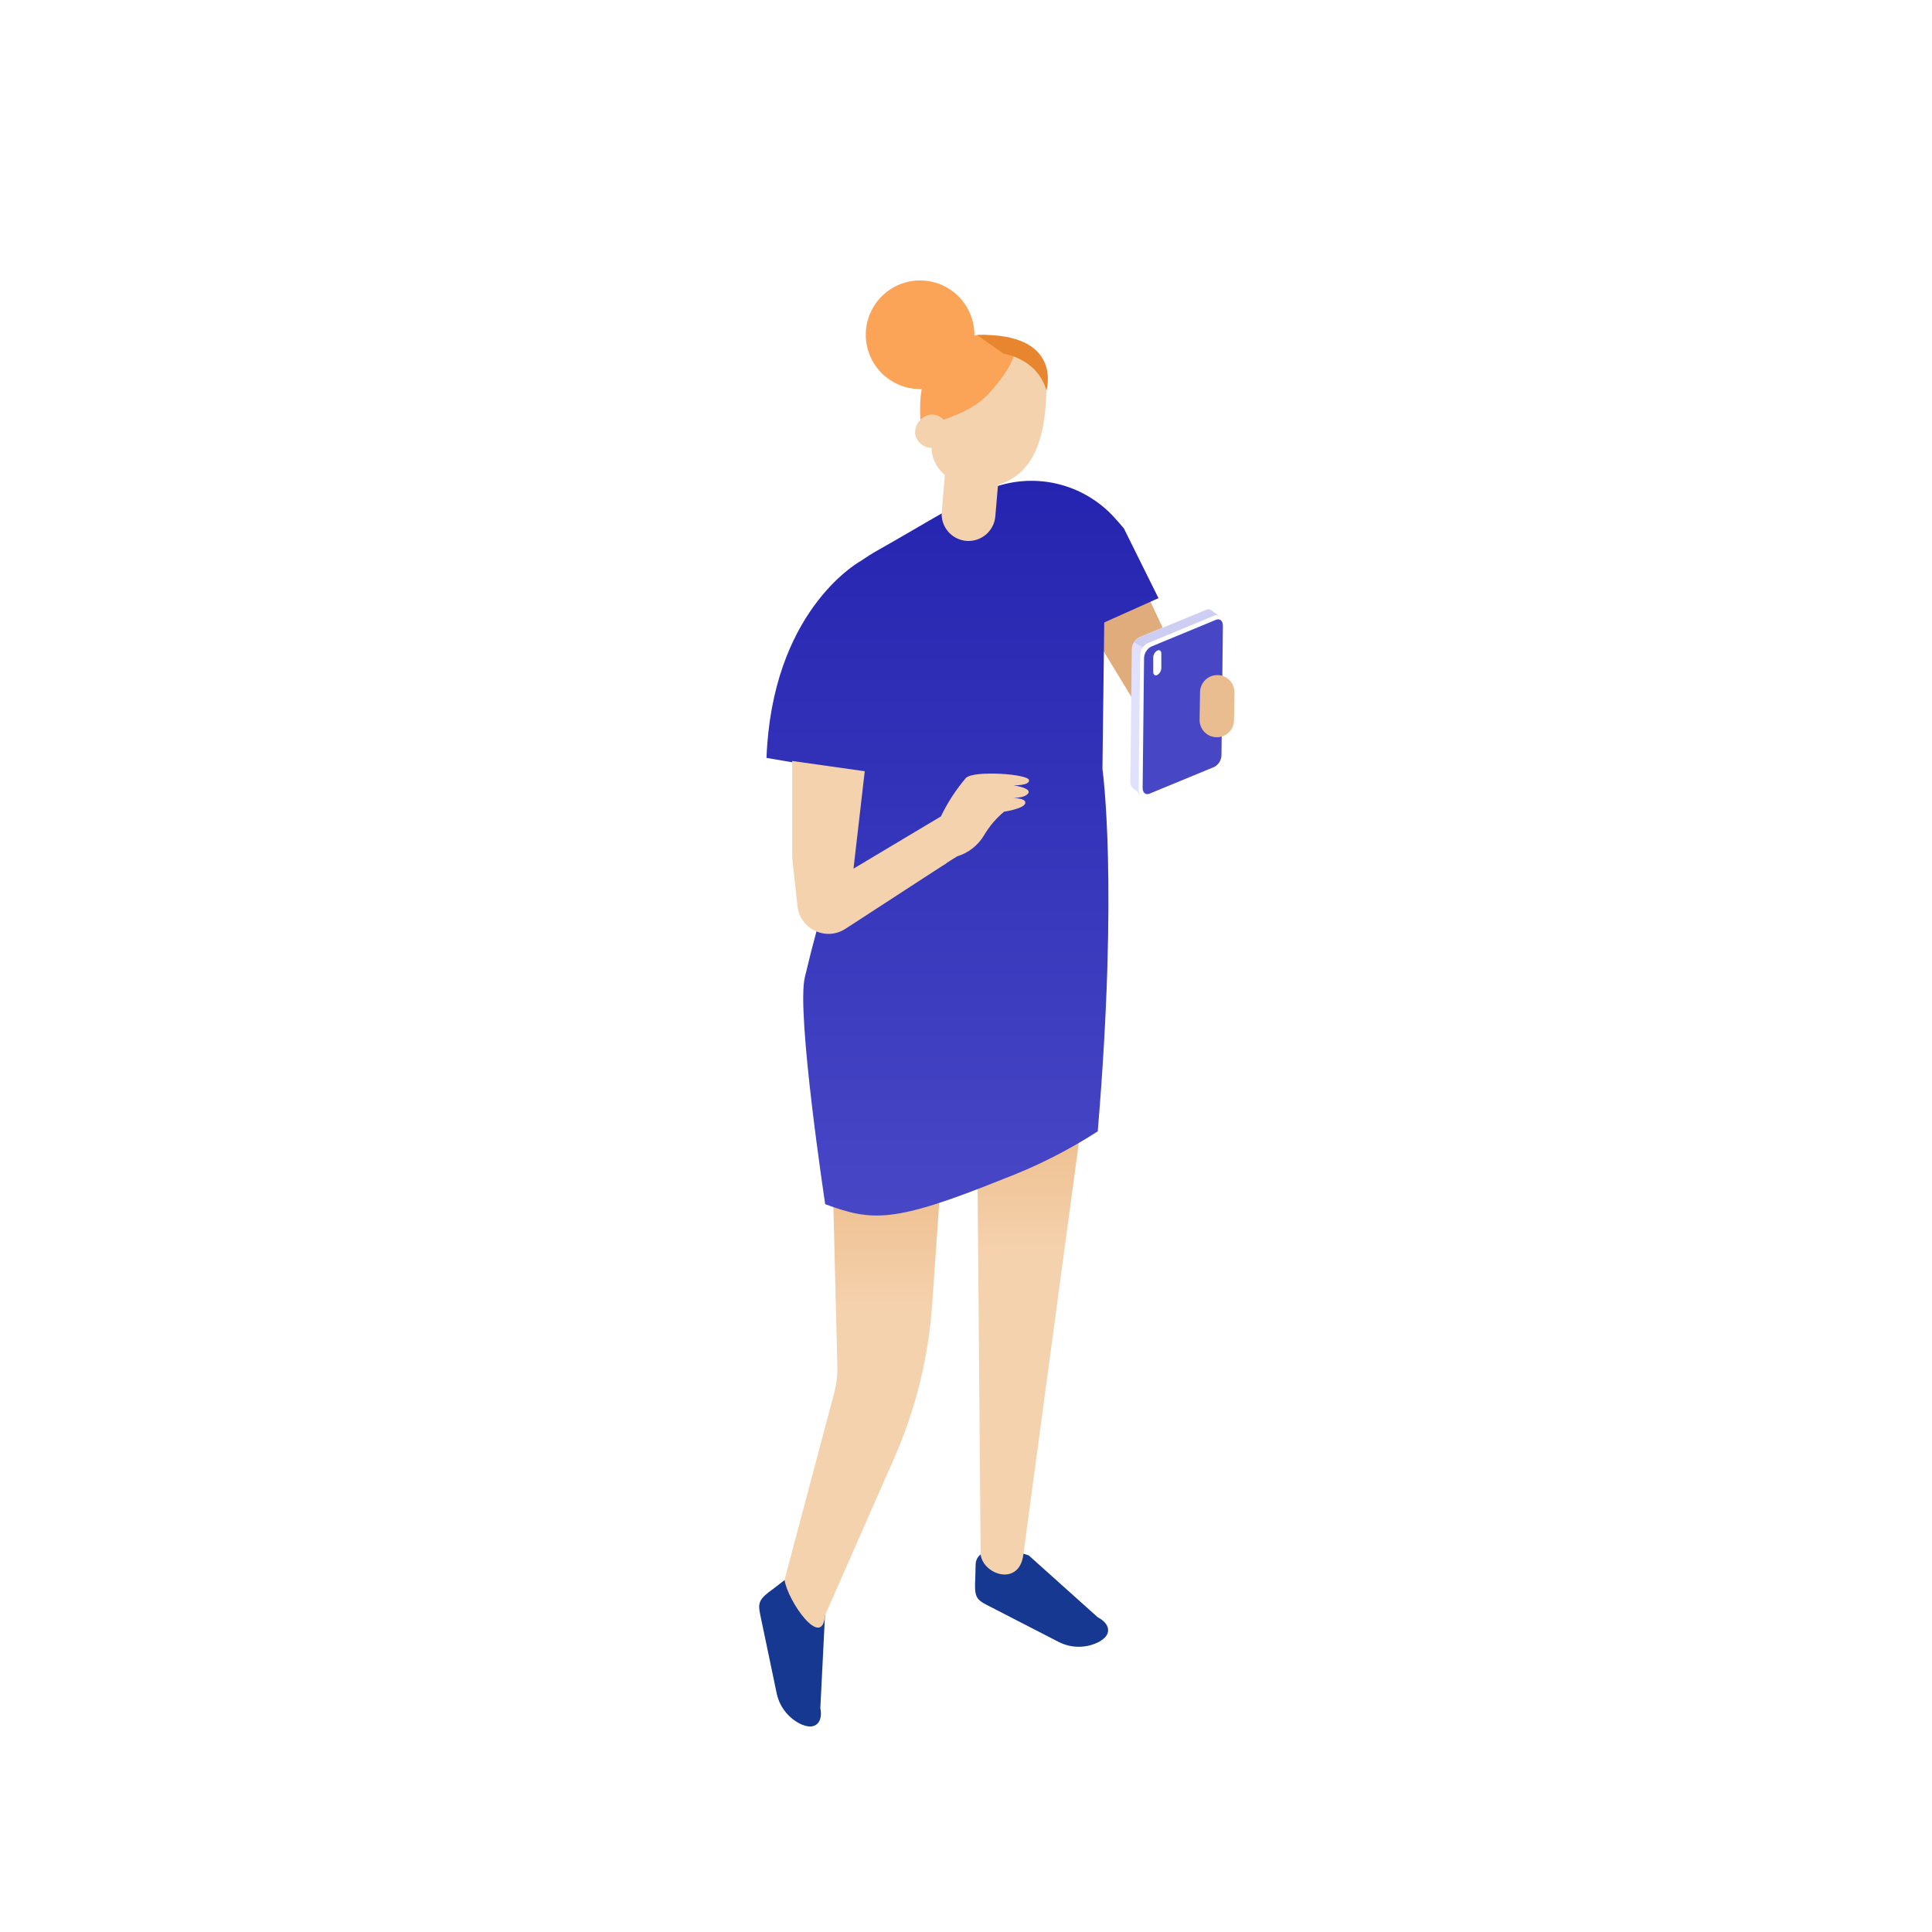 <svg width="124" height="124" viewBox="0 0 124 124" fill="none" xmlns="http://www.w3.org/2000/svg">
<rect width="124" height="124" fill="white"/>
<path d="M62.538 21.486C62.538 22.175 62.333 22.849 61.95 23.423C61.566 23.996 61.022 24.443 60.384 24.707C59.747 24.97 59.046 25.039 58.37 24.904C57.693 24.768 57.072 24.436 56.585 23.947C56.098 23.459 55.767 22.837 55.633 22.16C55.5 21.484 55.57 20.783 55.835 20.146C56.1 19.509 56.548 18.965 57.122 18.583C57.697 18.201 58.371 17.998 59.061 18C59.984 18.002 60.868 18.37 61.52 19.024C62.172 19.677 62.538 20.563 62.538 21.486Z" fill="#FBA357"/>
<path d="M72.666 36.1L77.925 47.364L75.733 49.851L68.406 37.811L72.666 36.1Z" fill="#E0AC7B"/>
<path d="M70.461 103.805L66.023 99.826C65.148 99.516 64.206 99.44 63.292 99.607C63.1 99.643 62.927 99.746 62.803 99.898C62.679 100.049 62.613 100.24 62.617 100.436L62.596 101.265C62.526 102.508 62.642 102.657 63.425 103.055L67.983 105.401C68.38 105.596 68.817 105.696 69.26 105.693C69.702 105.689 70.138 105.582 70.532 105.38L70.71 105.268C71.344 104.854 71.232 104.199 70.461 103.805Z" fill="#173891"/>
<path d="M70.353 65.086L65.691 99.697C65.476 101.86 63.118 101.098 62.939 99.776L62.682 68.534L70.353 65.086Z" fill="url(#paint0_linear_12944_648)"/>
<path d="M52.651 109.627L52.95 103.676C52.817 103.033 52.067 101.985 51.404 101.417C51.256 101.295 51.07 101.229 50.878 101.229C50.686 101.229 50.5 101.295 50.352 101.417L49.68 101.935C48.686 102.648 48.628 102.847 48.806 103.697L49.858 108.724C49.955 109.156 50.152 109.558 50.433 109.9C50.713 110.242 51.07 110.514 51.475 110.693L51.678 110.759C52.39 110.979 52.825 110.473 52.651 109.627Z" fill="#173891"/>
<path d="M60.872 68.709L59.831 83.704C59.596 87.105 58.774 90.439 57.403 93.56L52.953 103.676C52.779 105.931 50.553 102.769 50.354 101.397L53.545 89.378C53.689 88.837 53.756 88.279 53.744 87.72L53.367 72.472L60.872 68.709Z" fill="url(#paint1_linear_12944_648)"/>
<path fill-rule="evenodd" clip-rule="evenodd" d="M74.354 38.391L70.873 39.95L70.757 49.353C70.757 49.353 71.798 56.623 70.455 72.613C68.543 73.845 66.507 74.872 64.38 75.675C57.306 78.531 55.963 78.382 52.963 77.288C52.963 77.288 51.106 65.049 51.654 62.732C52.201 60.415 52.723 58.563 53.17 57.12C53.943 54.639 54.203 52.031 53.94 49.454L49.195 48.644C49.552 39.343 54.919 36.186 55.265 35.992C55.595 35.762 55.949 35.538 56.328 35.324C57.096 34.892 57.871 34.441 58.627 34.001C60.493 32.914 62.244 31.894 63.497 31.387C64.855 30.836 66.348 30.713 67.778 31.035C69.207 31.356 70.504 32.106 71.495 33.186C71.702 33.412 71.914 33.653 72.129 33.907L74.354 38.391Z" fill="url(#paint2_linear_12944_648)"/>
<path d="M59.782 28.639C59.782 30.98 62.849 31.954 64.892 30.761C66.935 29.567 67.171 26.711 67.171 24.37C67.171 22.028 64.001 21.191 61.962 22.372C59.923 23.553 59.782 26.297 59.782 28.639Z" fill="#F5D2AE"/>
<path d="M62.017 34.715C62.473 34.753 62.925 34.608 63.275 34.313C63.624 34.018 63.843 33.596 63.882 33.14L64.296 28.283C64.333 27.827 64.188 27.375 63.893 27.026C63.598 26.676 63.177 26.458 62.721 26.418C62.266 26.381 61.814 26.526 61.465 26.821C61.115 27.116 60.897 27.537 60.857 27.993L60.442 32.854C60.405 33.31 60.55 33.761 60.846 34.11C61.141 34.458 61.562 34.676 62.017 34.715Z" fill="#F5D2AE"/>
<path d="M73.209 51.003L77.32 48.889C77.461 48.811 77.579 48.697 77.662 48.559C77.745 48.421 77.79 48.263 77.792 48.101L77.887 39.539C77.887 39.211 77.684 39.033 77.427 39.124L73.113 40.898C72.972 40.975 72.853 41.089 72.77 41.227C72.687 41.366 72.642 41.524 72.641 41.686L72.546 50.207C72.546 50.297 72.569 50.386 72.615 50.465C72.659 50.544 72.724 50.609 72.803 50.654L73.209 51.003Z" fill="#E1E1FE"/>
<path d="M75.823 42.942C75.823 42.942 77.792 48.421 77.796 48.093L78.277 39.564L77.717 39.15C77.672 39.127 77.623 39.115 77.572 39.115C77.522 39.115 77.472 39.127 77.427 39.15L73.113 40.923C72.978 40.989 72.865 41.095 72.79 41.226L75.823 42.942Z" fill="#CECEF2"/>
<path d="M73.533 51.04L77.835 49.262C77.975 49.184 78.091 49.069 78.173 48.931C78.254 48.793 78.298 48.635 78.299 48.475L78.394 39.925C78.394 39.597 78.195 39.419 77.938 39.51L73.637 41.292C73.496 41.37 73.38 41.484 73.299 41.623C73.218 41.761 73.176 41.919 73.177 42.08L73.081 50.642C73.077 50.97 73.276 51.144 73.533 51.04Z" fill="white"/>
<path d="M73.776 50.941L77.949 49.217C78.084 49.14 78.197 49.03 78.276 48.896C78.354 48.762 78.396 48.609 78.397 48.454L78.488 40.165C78.488 39.846 78.297 39.676 78.048 39.779L73.875 41.504C73.74 41.579 73.627 41.69 73.548 41.824C73.469 41.958 73.428 42.111 73.428 42.266L73.337 50.555C73.332 50.87 73.523 51.044 73.776 50.941Z" fill="#4747C6"/>
<path d="M74.27 43.327C74.348 43.282 74.413 43.217 74.46 43.139C74.506 43.062 74.532 42.974 74.536 42.884V41.951C74.536 41.773 74.424 41.682 74.283 41.752C74.204 41.797 74.138 41.861 74.092 41.939C74.045 42.017 74.02 42.105 74.018 42.196V43.128C74.014 43.302 74.13 43.394 74.27 43.327Z" fill="white"/>
<path d="M78.078 47.318C78.223 47.321 78.368 47.295 78.503 47.242C78.638 47.189 78.761 47.11 78.865 47.009C78.97 46.908 79.053 46.787 79.111 46.654C79.168 46.521 79.199 46.378 79.201 46.233L79.23 44.45C79.233 44.305 79.207 44.161 79.154 44.026C79.101 43.891 79.022 43.768 78.921 43.663C78.82 43.559 78.699 43.475 78.566 43.418C78.433 43.36 78.29 43.329 78.144 43.327C77.852 43.324 77.57 43.436 77.36 43.639C77.15 43.843 77.028 44.121 77.022 44.413L76.993 46.199C76.989 46.492 77.102 46.773 77.305 46.983C77.508 47.192 77.786 47.313 78.078 47.318Z" fill="#E9BD8F"/>
<path d="M59.099 27.313C59.099 27.313 62.054 26.82 63.48 25.241C64.905 23.662 65.552 22.34 64.793 21.855C64.035 21.37 58.498 20.358 59.099 27.313Z" fill="#FBA357"/>
<path d="M58.737 27.876C58.777 28.075 58.872 28.259 59.011 28.406C59.151 28.553 59.33 28.657 59.527 28.706C59.723 28.755 59.93 28.748 60.123 28.684C60.315 28.62 60.485 28.503 60.614 28.346C60.742 28.189 60.823 27.999 60.848 27.797C60.872 27.596 60.839 27.392 60.752 27.209C60.664 27.026 60.527 26.871 60.355 26.764C60.183 26.656 59.984 26.599 59.782 26.6C59.475 26.633 59.194 26.786 58.999 27.024C58.803 27.263 58.709 27.569 58.737 27.876Z" fill="#F5D2AE"/>
<path d="M64.412 22.704C64.412 22.704 66.571 22.986 67.163 25.067C67.163 25.067 68.286 21.337 62.7 21.498L64.412 22.704Z" fill="#E88630"/>
<path d="M55.501 49.5L54.769 55.846L60.307 53.076L60.769 55.384L54.262 59.613C53.013 60.425 51.346 59.635 51.184 58.154L50.844 55.052V48.841L55.501 49.5Z" fill="#F5D2AE"/>
<path d="M53.846 56.308L60.391 52.399C60.819 51.505 61.364 50.667 62.013 49.91C62.622 49.433 65.96 49.684 66.04 50.06C66.121 50.435 65.034 50.403 65.034 50.403C65.034 50.403 66.223 50.568 65.995 50.914C65.767 51.26 64.839 51.216 64.839 51.216C64.839 51.216 65.874 51.181 65.804 51.546C65.734 51.91 64.446 52.095 64.446 52.095C63.937 52.518 63.504 53.026 63.168 53.594C62.977 53.92 62.725 54.209 62.428 54.443C62.13 54.678 61.792 54.854 61.433 54.961L57.077 57.692C55.848 58.2 52.514 56.713 53.846 56.308Z" fill="#F5D2AE"/>
<defs>
<linearGradient id="paint0_linear_12944_648" x1="66.518" y1="65.086" x2="66.518" y2="101.056" gradientUnits="userSpaceOnUse">
<stop stop-color="#E7AE73"/>
<stop offset="0.432" stop-color="#F5D2AE"/>
</linearGradient>
<linearGradient id="paint1_linear_12944_648" x1="55.613" y1="68.709" x2="55.613" y2="104.464" gradientUnits="userSpaceOnUse">
<stop stop-color="#E7AE73"/>
<stop offset="0.432" stop-color="#F5D2AE"/>
</linearGradient>
<linearGradient id="paint2_linear_12944_648" x1="61.775" y1="30.859" x2="61.775" y2="78.015" gradientUnits="userSpaceOnUse">
<stop stop-color="#2424B0"/>
<stop offset="1" stop-color="#4747C6"/>
</linearGradient>
</defs>
</svg>
